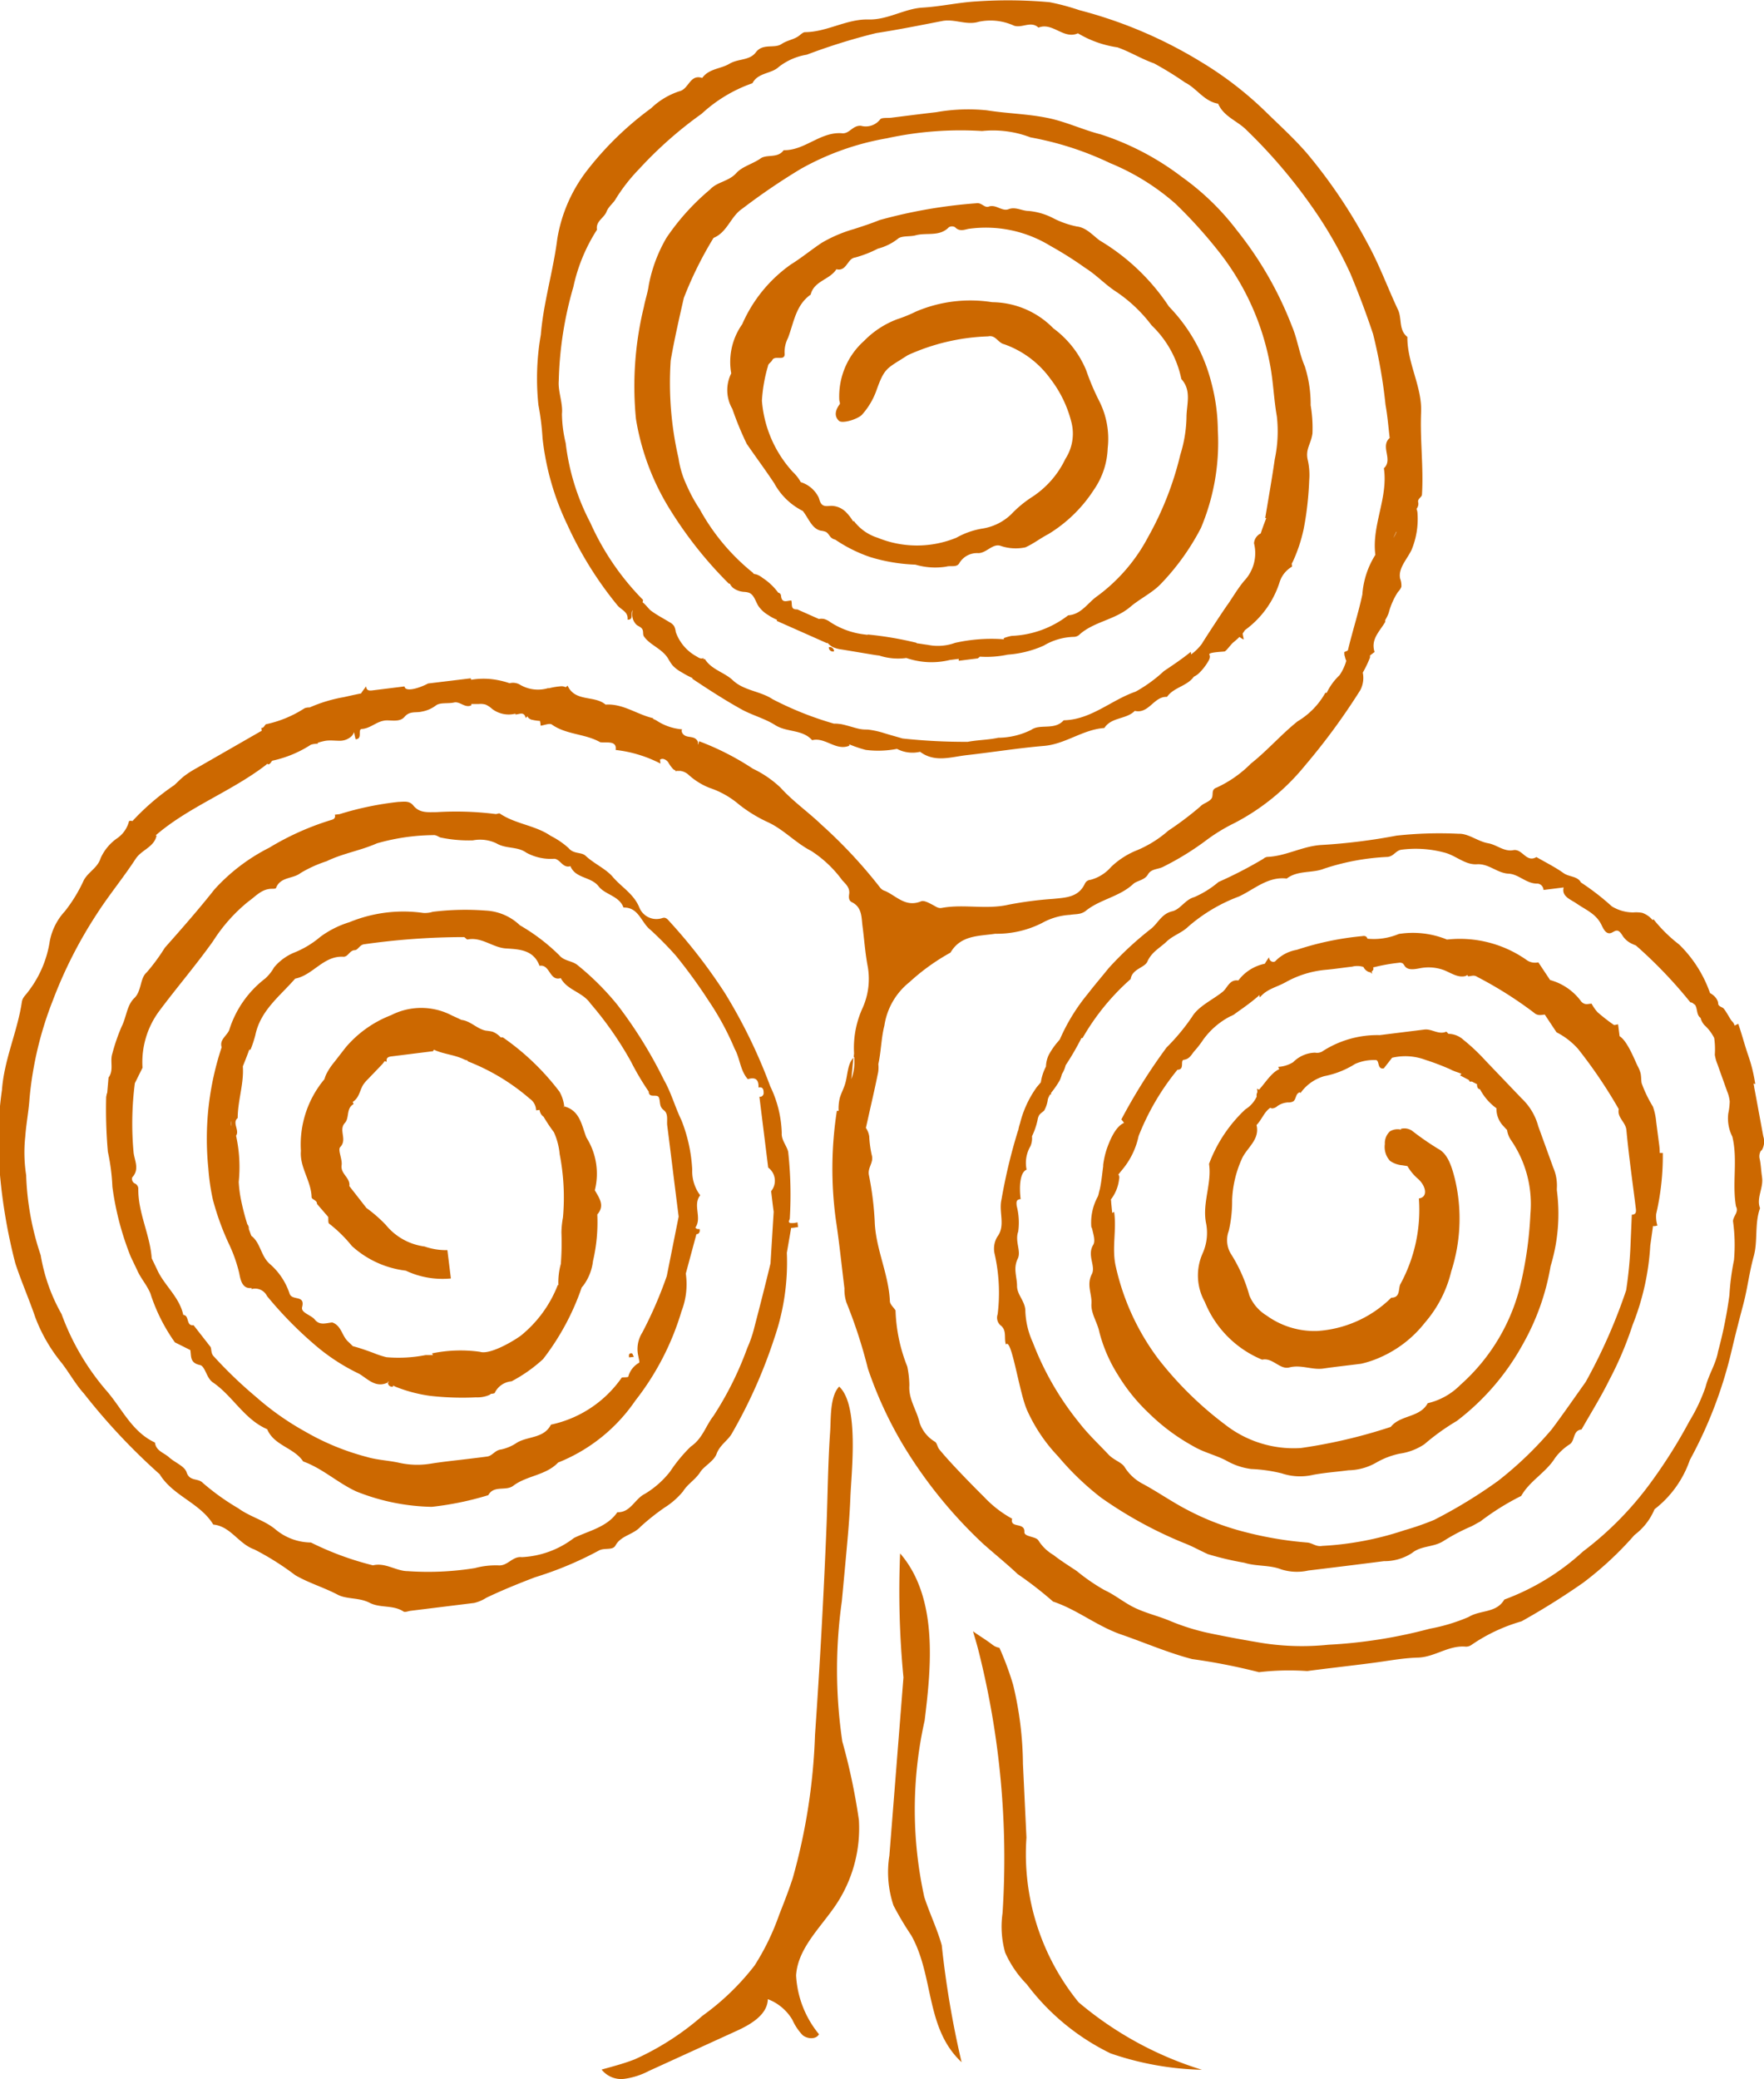 <?xml version="1.0" encoding="UTF-8"?> <svg xmlns="http://www.w3.org/2000/svg" width="34.323" height="40.449" viewBox="0 0 34.323 40.449"><path id="Tracé_772" data-name="Tracé 772" d="M314.724,171.458a7.912,7.912,0,0,1,.006-3.435c.122-1,.277-2.382-.477-3.252a17.489,17.489,0,0,0,.065,2.413q-.137,1.733-.274,3.467a2.042,2.042,0,0,0,.08.969,5.95,5.95,0,0,0,.344.579c.449.795.272,1.81.981,2.47a18.557,18.557,0,0,1-.386-2.276C314.974,172.075,314.826,171.772,314.724,171.458Zm16.3-14.01c-.02-.122-.021-.247-.049-.366a.212.212,0,0,1,.024-.14.131.131,0,0,0,.024-.022.33.33,0,0,0,.025-.264l-.144-.779-.033-.175c0-.024-.009-.047-.013-.07l.034.007a3.134,3.134,0,0,0-.149-.591c-.063-.189-.115-.388-.182-.58-.023.013-.064.027-.069.038a.2.2,0,0,0-.051-.087c-.038-.035-.138-.244-.185-.265-.144-.067-.038-.064-.131-.191a.356.356,0,0,0-.113-.093,2.443,2.443,0,0,0-.6-.944,2.887,2.887,0,0,1-.5-.492l-.016.016-.015-.015a.443.443,0,0,0-.189-.126.665.665,0,0,0-.174-.008.8.8,0,0,1-.418-.119,4.866,4.866,0,0,0-.6-.464c-.068-.126-.231-.106-.335-.18-.167-.119-.353-.211-.531-.314-.2.117-.271-.168-.451-.134s-.321-.107-.493-.136c-.194-.034-.38-.19-.565-.183a7.708,7.708,0,0,0-1.213.036,11.406,11.406,0,0,1-1.466.182c-.366.023-.687.218-1.05.232a.145.145,0,0,0-.076.037,8.148,8.148,0,0,1-.872.451,1.878,1.878,0,0,1-.469.293c-.186.052-.27.239-.432.277-.2.047-.268.216-.4.331a6.551,6.551,0,0,0-.839.778c-.131.164-.269.322-.4.493a3.718,3.718,0,0,0-.547.89l-.037.044a1.429,1.429,0,0,0-.177.255.556.556,0,0,0-.056.229.977.977,0,0,0-.1.307c-.025.031-.052.061-.077.091a2.054,2.054,0,0,0-.328.707.843.843,0,0,0-.032.126l-.01.026a10.668,10.668,0,0,0-.318,1.328c-.059.248.084.509-.082.727a.448.448,0,0,0-.05.342,3.437,3.437,0,0,1,.057,1.165.2.2,0,0,0,.05.211c.138.1.067.255.111.379.108-.154.261.958.416,1.287a3.189,3.189,0,0,0,.6.889,5.44,5.44,0,0,0,.832.8,8.086,8.086,0,0,0,1.611.883c.162.061.314.148.472.219a6.019,6.019,0,0,0,.708.167c.237.074.492.04.718.129a1.015,1.015,0,0,0,.526.022q.735-.088,1.47-.182a.982.982,0,0,0,.549-.159c.174-.144.418-.11.607-.23a3.787,3.787,0,0,1,.528-.28c.069-.03.126-.069.189-.1a4.912,4.912,0,0,1,.8-.5c.166-.295.484-.456.66-.741a1.1,1.1,0,0,1,.29-.268c.1-.075.052-.265.224-.284.181-.32.377-.632.539-.961a6.8,6.8,0,0,0,.454-1.071,4.913,4.913,0,0,0,.344-1.546l.054-.382c.021.011.056,0,.085-.008a.593.593,0,0,1-.024-.225,4.989,4.989,0,0,0,.129-1.187c-.021,0-.04,0-.06,0a1.114,1.114,0,0,0-.012-.17q-.029-.22-.057-.438a1.2,1.2,0,0,0-.064-.295,2.423,2.423,0,0,1-.219-.455c-.011-.064-.006-.131-.021-.194a.634.634,0,0,0-.056-.137c-.058-.116-.2-.491-.352-.582q-.014-.115-.029-.23c-.029,0-.068.021-.086.008a3.584,3.584,0,0,1-.314-.245.856.856,0,0,1-.116-.166c-.067,0-.125.037-.2-.04a1.112,1.112,0,0,0-.607-.42l-.229-.344a.288.288,0,0,1-.213-.035,2.258,2.258,0,0,0-1.564-.408,1.754,1.754,0,0,0-.938-.109,1.252,1.252,0,0,1-.61.092c-.012-.037-.036-.062-.1-.05a5.727,5.727,0,0,0-1.276.267.751.751,0,0,0-.413.217c-.03.035-.121.018-.125-.073a1.23,1.23,0,0,0-.082.126.858.858,0,0,0-.516.326v0c-.176-.026-.21.147-.311.225-.2.158-.469.278-.591.484a4.084,4.084,0,0,1-.495.595,11.078,11.078,0,0,0-.88,1.4.356.356,0,0,1,.052.067c-.175.073-.289.375-.335.507a1.654,1.654,0,0,0-.07.311h0c0,.008,0,.016,0,.025-.02.149-.033.3-.065.446-.008.028-.016.057-.022.086s-.01.037-.016.055a1.053,1.053,0,0,0-.128.588.121.121,0,0,0,.014.033c.027.119.069.247.023.322-.125.206.055.412-.027.569-.108.21.006.387-.007.576s.117.365.153.548a2.914,2.914,0,0,0,.358.83,3.561,3.561,0,0,0,.6.745,3.946,3.946,0,0,0,.878.653c.208.123.458.174.668.294a1.312,1.312,0,0,0,.451.145,2.978,2.978,0,0,1,.595.085,1.125,1.125,0,0,0,.613.028c.227-.042.458-.058.687-.088a1.123,1.123,0,0,0,.55-.156,1.537,1.537,0,0,1,.447-.168,1.156,1.156,0,0,0,.478-.183,4.422,4.422,0,0,1,.631-.453,4.731,4.731,0,0,0,1.281-1.486,4.663,4.663,0,0,0,.544-1.527,3.493,3.493,0,0,0,.122-1.472.45.45,0,0,1,0-.047.887.887,0,0,0-.072-.4l-.29-.8a1.154,1.154,0,0,0-.323-.542l-.391-.409-.313-.327a3.8,3.8,0,0,0-.431-.406.439.439,0,0,0-.29-.115h0l-.04-.043c-.151.068-.283-.059-.429-.04l-.5.062-.183.023-.184.023a1.965,1.965,0,0,0-1.126.322.205.205,0,0,1-.133.019.622.622,0,0,0-.427.186.629.629,0,0,1-.29.091.444.444,0,0,0,.021.044c-.147.062-.272.263-.368.369l-.026.031c-.014-.007-.026-.014-.041-.02a.328.328,0,0,1,.008.069.146.146,0,0,0-.013.036.141.141,0,0,0,0,.05.581.581,0,0,1-.22.247,2.783,2.783,0,0,0-.707,1.061c.056.382-.131.749-.061,1.139a.97.97,0,0,1-.063.6,1.056,1.056,0,0,0,.041.945,2.046,2.046,0,0,0,1.116,1.125c.207-.045.344.2.53.151.231-.059.442.054.664.021.244-.036.489-.061.733-.093a1.962,1.962,0,0,0,.368-.123,2.258,2.258,0,0,0,.872-.676,2.368,2.368,0,0,0,.513-1,3.332,3.332,0,0,0,.071-1.794c-.056-.22-.131-.486-.321-.585a5.379,5.379,0,0,1-.516-.357.271.271,0,0,0-.213-.035l0,.016a.29.29,0,0,0-.213.032.311.311,0,0,0-.1.248.4.4,0,0,0,.1.327.48.48,0,0,0,.239.086l.1.016a.961.961,0,0,0,.207.249c.161.145.194.358.016.38a3.019,3.019,0,0,1-.36,1.667c-.044.085.005.265-.177.264a2.249,2.249,0,0,1-1.447.648,1.591,1.591,0,0,1-.978-.3.83.83,0,0,1-.336-.39,3.012,3.012,0,0,0-.368-.824.515.515,0,0,1-.034-.431,2.538,2.538,0,0,0,.066-.6,2.131,2.131,0,0,1,.184-.792c.093-.225.361-.377.291-.67.1-.1.149-.256.268-.335a.094.094,0,0,0,.037.012.167.167,0,0,0,.1-.045.4.4,0,0,1,.209-.072.192.192,0,0,0,.1-.02c.051-.035.046-.118.093-.158a.172.172,0,0,1,.03-.019l.019.014a.858.858,0,0,1,.463-.328,1.739,1.739,0,0,0,.6-.238.9.9,0,0,1,.393-.075c.091-.009.025.19.165.161l.161-.206a1.126,1.126,0,0,1,.654.043,4.752,4.752,0,0,1,.482.184c.066.037.143.055.212.085a.046.046,0,0,1-.03.029l.174.091a.343.343,0,0,1,.018.031c0,.006.02,0,.042,0l.1.052c0,.046.007.089.059.1a1.075,1.075,0,0,0,.319.368.484.484,0,0,0,.138.349c.022.025.045.05.069.073a.449.449,0,0,0,.074.194,2.193,2.193,0,0,1,.38,1.439,7.43,7.43,0,0,1-.179,1.318,3.785,3.785,0,0,1-1.185,2.01,1.312,1.312,0,0,1-.634.355c-.155.286-.533.224-.719.461a10.124,10.124,0,0,1-1.75.411,2.165,2.165,0,0,1-1.472-.455,6.88,6.88,0,0,1-1.3-1.277,4.685,4.685,0,0,1-.826-1.788c-.087-.36.018-.718-.035-1.074l-.037.02-.02-.2q0-.031-.006-.061a.788.788,0,0,0,.16-.4.1.1,0,0,0-.014-.086c.043-.056.09-.109.132-.166a1.5,1.5,0,0,0,.261-.581,4.808,4.808,0,0,1,.757-1.292c.148,0,.045-.182.124-.193.113-.016.147-.1.2-.164a1.847,1.847,0,0,0,.17-.218,1.5,1.5,0,0,1,.536-.465.173.173,0,0,0,.051-.025l.006,0v0l.025-.018c.075-.058.295-.2.484-.37,0,.015,0,.03.008.046.132-.166.336-.2.509-.3a1.963,1.963,0,0,1,.785-.238c.166-.015.331-.041.5-.06a.393.393,0,0,1,.22.006l0,0a.194.194,0,0,0,.111.1h.02l.037.033-.006-.046c.027-.018.043-.051.024-.077a3.558,3.558,0,0,1,.5-.091.117.117,0,0,1,.072.008c.024.014.035.041.052.063.063.078.185.054.284.036a.865.865,0,0,1,.471.035c.131.051.26.145.4.12a.11.11,0,0,0,.053-.023l0-.006c.006.01.013.02.018.03.057,0,.111-.033.173.008a7.69,7.69,0,0,1,1.11.7c.068.063.136.045.209.036l.229.345a1.43,1.43,0,0,1,.418.322,9.388,9.388,0,0,1,.793,1.173c-.034.166.135.251.149.409.047.506.12,1.01.182,1.515.008.062.015.126-.077.13l-.024.562a7.949,7.949,0,0,1-.086.908,10.654,10.654,0,0,1-.788,1.784c-.218.306-.433.618-.659.92a7.055,7.055,0,0,1-1.048,1.006,9.553,9.553,0,0,1-1.243.758,5.313,5.313,0,0,1-.575.2,6.038,6.038,0,0,1-1.6.305c-.122.023-.192-.06-.3-.066a7.045,7.045,0,0,1-1.227-.21,5.056,5.056,0,0,1-1.08-.415c-.3-.153-.579-.35-.879-.513a.913.913,0,0,1-.36-.33c-.056-.093-.215-.135-.319-.249-.188-.2-.391-.389-.566-.615a5.713,5.713,0,0,1-.9-1.559,1.607,1.607,0,0,1-.146-.6c.005-.2-.162-.321-.162-.5s-.08-.338.014-.531c.071-.145-.06-.335.009-.528a1.293,1.293,0,0,0-.03-.5c-.006-.063-.015-.126.077-.13-.029-.235-.017-.519.116-.574a.641.641,0,0,1,.075-.456.4.4,0,0,0,.03-.194,1.4,1.4,0,0,0,.109-.318.263.263,0,0,1,.029-.089c.024-.038.067-.06.1-.094a.589.589,0,0,0,.07-.216.407.407,0,0,1,.044-.095l.02,0a.077.077,0,0,1,0-.032,1.824,1.824,0,0,0,.17-.247.779.779,0,0,0,.04-.118.586.586,0,0,0,.073-.172,5.212,5.212,0,0,0,.307-.529l.022,0a4.544,4.544,0,0,1,.936-1.148c.03-.2.272-.219.325-.339.084-.19.246-.267.373-.389s.3-.171.42-.29a3.223,3.223,0,0,1,.989-.588c.293-.135.563-.394.93-.349.216-.166.5-.1.725-.192a4.581,4.581,0,0,1,1.236-.229c.123-.012.157-.122.269-.14a2.155,2.155,0,0,1,.828.053c.227.053.408.245.642.23s.392.172.616.183c.2.009.347.2.566.193a.13.13,0,0,1,.114.124l.392-.049c-.045.176.135.232.25.312.184.127.382.2.487.419.035.073.081.169.162.16.051-.006.091-.054.141-.051s.087.069.119.118a.442.442,0,0,0,.183.144c.021.01.042.019.064.027a8.929,8.929,0,0,1,1.059,1.106.168.168,0,0,1,.036.008h0l.056.042c.049.073.026.2.106.251a.364.364,0,0,0,.073.14.858.858,0,0,1,.193.253,1.524,1.524,0,0,1,.012.325.788.788,0,0,0,.049.179l.192.537a.693.693,0,0,1,.049.193,1.259,1.259,0,0,1-.028.233.786.786,0,0,0,.079.452c.109.448-.008.908.071,1.358.06.111-.056.188-.058.287a3.34,3.34,0,0,1,.019.757,4.788,4.788,0,0,0-.089.682,8.539,8.539,0,0,1-.222,1.1c-.038.229-.183.448-.242.685a3.35,3.35,0,0,1-.313.664,9.924,9.924,0,0,1-.735,1.172,6.41,6.41,0,0,1-1.336,1.365,4.631,4.631,0,0,1-1.532.936c-.153.266-.47.2-.692.338a3.519,3.519,0,0,1-.757.229,9.539,9.539,0,0,1-1.975.312,4.965,4.965,0,0,1-1.4-.053c-.326-.055-.647-.115-.97-.184a4.328,4.328,0,0,1-.735-.237c-.223-.091-.461-.145-.682-.255-.2-.1-.366-.241-.57-.335a3.785,3.785,0,0,1-.539-.371c-.15-.1-.31-.2-.453-.312a.859.859,0,0,1-.289-.277c-.043-.087-.282-.071-.276-.169.012-.2-.287-.064-.238-.259a2.171,2.171,0,0,1-.542-.419s-.608-.6-.875-.929c-.039-.049-.044-.12-.083-.148a.683.683,0,0,1-.3-.369c-.056-.246-.219-.46-.2-.729a1.867,1.867,0,0,0-.041-.367,3.206,3.206,0,0,1-.228-1.091c-.038-.06-.108-.118-.11-.179-.023-.53-.276-1.015-.295-1.547a6.108,6.108,0,0,0-.114-.911c-.027-.144.1-.244.056-.386a2.129,2.129,0,0,1-.049-.364.4.4,0,0,0-.065-.164l.028-.124.064-.286c.047-.207.094-.414.136-.623a.58.58,0,0,0,.014-.207c.055-.248.055-.505.118-.751a1.331,1.331,0,0,1,.486-.843,4.119,4.119,0,0,1,.8-.576c.2-.342.548-.319.871-.367a1.947,1.947,0,0,0,.91-.209,1.263,1.263,0,0,1,.548-.159c.1-.019.2,0,.3-.075.277-.227.657-.273.93-.528.068-.063.219-.069.284-.184s.206-.095.306-.153a5.446,5.446,0,0,0,.8-.49,3.466,3.466,0,0,1,.579-.357,4.356,4.356,0,0,0,1.368-1.115,12.71,12.71,0,0,0,1.077-1.468.509.509,0,0,0,.049-.342,2.175,2.175,0,0,0,.14-.292.152.152,0,0,0,0-.041l.09-.069c-.08-.248.1-.4.207-.585a.167.167,0,0,0,0-.035.805.805,0,0,0,.068-.141,1.39,1.39,0,0,1,.179-.406.287.287,0,0,0,.067-.1.365.365,0,0,0-.024-.16c-.042-.2.133-.373.222-.558a1.572,1.572,0,0,0,.117-.7.293.293,0,0,0-.02-.1.151.151,0,0,0,.034-.121c-.023-.075.069-.1.072-.157.033-.533-.04-1.065-.017-1.6.021-.5-.273-.959-.267-1.466-.176-.138-.1-.362-.185-.534-.2-.426-.36-.87-.59-1.287a10.114,10.114,0,0,0-1.172-1.743c-.242-.281-.516-.531-.781-.789a6.906,6.906,0,0,0-1.274-.99,8.744,8.744,0,0,0-2.383-1.015,4.38,4.38,0,0,0-.576-.154,8.979,8.979,0,0,0-1.415-.016c-.353.019-.7.1-1.056.121s-.681.241-1.052.231c-.428-.011-.807.244-1.236.247-.037,0-.076.038-.109.064-.1.08-.236.091-.349.167-.14.094-.362-.022-.5.162-.121.162-.345.12-.512.221s-.4.093-.531.277c-.241-.081-.258.218-.446.259a1.435,1.435,0,0,0-.548.33,6.225,6.225,0,0,0-1.266,1.236,2.956,2.956,0,0,0-.56,1.308c-.08.628-.269,1.236-.32,1.863a4.929,4.929,0,0,0-.047,1.365,5.018,5.018,0,0,1,.08.642,5.18,5.18,0,0,0,.484,1.691,7.111,7.111,0,0,0,.971,1.562c.071.091.218.127.2.282.127.007.052-.126.1-.184a.381.381,0,0,0-.009.076.275.275,0,0,0,.068.192c.033.041.1.054.127.1s.006.1.031.14c.116.172.353.237.473.435a1.041,1.041,0,0,0,.081.126.666.666,0,0,0,.176.136,1.809,1.809,0,0,0,.215.115l0,.015c.31.207.627.412.949.591.2.113.46.181.659.308.229.147.531.08.721.295.256-.064.461.215.723.108,0-.009,0-.018,0-.027a2.41,2.41,0,0,0,.319.108,1.917,1.917,0,0,0,.609-.02.65.65,0,0,0,.45.057c.288.215.6.1.907.065.5-.056,1-.137,1.506-.18.418-.036.756-.32,1.172-.348.138-.215.427-.165.592-.333.276.064.372-.287.627-.272.129-.187.391-.208.522-.393a.422.422,0,0,0,.087-.056,1.05,1.05,0,0,0,.178-.218c.031-.047.064-.107.037-.156s.293-.056.3-.062c.043-.024.117-.135.167-.176s.08-.067.119-.106a.416.416,0,0,0,.081.05c0-.038-.02-.082-.017-.121a.449.449,0,0,0,.041-.06,1.842,1.842,0,0,0,.677-.937.533.533,0,0,1,.242-.3l-.007-.057a.632.632,0,0,0,.03-.059,2.987,2.987,0,0,0,.2-.606c.02-.1.036-.193.05-.29q.047-.332.06-.667a1.313,1.313,0,0,0-.025-.38c-.058-.226.06-.32.088-.532a2.645,2.645,0,0,0-.035-.548,2.42,2.42,0,0,0-.113-.755c-.111-.257-.143-.529-.252-.786a7.011,7.011,0,0,0-1.065-1.856,4.966,4.966,0,0,0-1.071-1.041,5.285,5.285,0,0,0-1.581-.831c-.343-.087-.668-.243-1.02-.317-.4-.084-.8-.088-1.2-.152a3.54,3.54,0,0,0-.984.037c-.291.033-.581.071-.872.107-.076.009-.193-.007-.22.035a.354.354,0,0,1-.372.122c-.16-.012-.224.158-.364.146-.423-.037-.726.338-1.14.329-.115.163-.327.074-.448.16-.155.109-.358.156-.473.285-.149.165-.375.17-.51.319a4.524,4.524,0,0,0-.849.94,2.876,2.876,0,0,0-.346.929c-.019.141-.068.277-.094.417a6.52,6.52,0,0,0-.154,2.178,4.793,4.793,0,0,0,.675,1.783,7.857,7.857,0,0,0,1.132,1.421h.019a.245.245,0,0,0,.068.086.4.4,0,0,0,.211.075.375.375,0,0,1,.093.016c.1.038.127.166.184.258a.6.6,0,0,0,.19.176.941.941,0,0,0,.175.094c0,.006-.006.013-.01.019l.987.438,0-.015a.336.336,0,0,0,.112.09.613.613,0,0,0,.172.045l.6.1c.042.007.084.013.127.018a1.18,1.18,0,0,0,.526.047,1.506,1.506,0,0,0,.846.039l.174-.022,0,.037.367-.046a.172.172,0,0,0,.043-.034,1.981,1.981,0,0,0,.542-.039,2.09,2.09,0,0,0,.7-.175,1.2,1.2,0,0,1,.591-.171.165.165,0,0,0,.117-.055c.286-.246.682-.276.98-.53.176-.151.418-.268.58-.433a4.643,4.643,0,0,0,.792-1.1,4.282,4.282,0,0,0,.329-1.9,3.723,3.723,0,0,0-.134-.958,3.263,3.263,0,0,0-.817-1.45,4.175,4.175,0,0,0-1.348-1.286c-.135-.1-.261-.252-.445-.272a1.767,1.767,0,0,1-.447-.155,1.288,1.288,0,0,0-.493-.147c-.124,0-.253-.086-.385-.035s-.247-.1-.388-.05c-.086.031-.14-.086-.248-.064a9.706,9.706,0,0,0-1.879.327c-.16.066-.33.12-.495.174a2.691,2.691,0,0,0-.63.269c-.2.133-.392.292-.6.421a2.781,2.781,0,0,0-.945,1.161,1.271,1.271,0,0,0-.214.957.727.727,0,0,0,.022.692,6.153,6.153,0,0,0,.279.678c.176.257.366.511.538.772a1.286,1.286,0,0,0,.553.534c.113.141.176.346.35.384a.392.392,0,0,1,.1.024c.044.024.066.075.1.109a.185.185,0,0,0,.083.042,2.807,2.807,0,0,0,.687.341,3.416,3.416,0,0,0,.872.145,1.357,1.357,0,0,0,.6.039c.084-.026.2.02.251-.063a.4.4,0,0,1,.371-.2c.164,0,.285-.2.443-.139a.907.907,0,0,0,.473.027c.157-.069.292-.177.445-.256a2.758,2.758,0,0,0,.888-.863,1.513,1.513,0,0,0,.27-.809,1.623,1.623,0,0,0-.167-.923,4.662,4.662,0,0,1-.251-.593,1.927,1.927,0,0,0-.64-.818,1.683,1.683,0,0,0-1.189-.508,2.7,2.7,0,0,0-1.485.183,2.763,2.763,0,0,1-.362.148,1.76,1.76,0,0,0-.644.42,1.449,1.449,0,0,0-.485,1.145c0,.03.022.072.008.09-.079.106-.116.225-.015.321.067.064.377-.035.451-.12a1.418,1.418,0,0,0,.274-.456c.166-.468.2-.431.615-.7a4.085,4.085,0,0,1,1.563-.366c.147-.033.191.126.313.153a1.882,1.882,0,0,1,.9.674,2.292,2.292,0,0,1,.408.843.9.9,0,0,1-.117.713,1.811,1.811,0,0,1-.65.743,2.194,2.194,0,0,0-.4.331,1.039,1.039,0,0,1-.577.284,1.551,1.551,0,0,0-.494.176,2.018,2.018,0,0,1-1.534,0,.923.923,0,0,1-.461-.326l-.013.011a.925.925,0,0,0-.132-.174.415.415,0,0,0-.288-.131c-.059,0-.124.017-.173-.015s-.059-.093-.078-.146a.579.579,0,0,0-.349-.3.809.809,0,0,0-.156-.2,2.317,2.317,0,0,1-.6-1.384,2.964,2.964,0,0,1,.119-.678c0-.039.061-.07.081-.11.051-.108.258.034.241-.137a.6.6,0,0,1,.066-.295c.115-.3.15-.639.442-.845.064-.267.372-.288.5-.493.2.05.213-.208.361-.227a2.234,2.234,0,0,0,.447-.174,1.051,1.051,0,0,0,.384-.188c.075-.069.234-.039.35-.071.214-.059.464.033.648-.158a.121.121,0,0,1,.119,0c.081.087.174.052.258.033a2.4,2.4,0,0,1,1.594.329,7.2,7.2,0,0,1,.682.431c.21.132.376.311.572.443a2.853,2.853,0,0,1,.718.673,2.006,2.006,0,0,1,.579,1.045c.206.228.1.492.1.749a2.588,2.588,0,0,1-.12.723,6.189,6.189,0,0,1-.626,1.6,3.388,3.388,0,0,1-.985,1.148c-.187.127-.311.36-.571.377a1.921,1.921,0,0,1-1.1.4.956.956,0,0,0-.152.043.2.2,0,0,1,0,.023,3.229,3.229,0,0,0-.95.07.977.977,0,0,1-.532.038c-.06-.007-.136-.021-.215-.031a.034.034,0,0,1,0-.008,6.7,6.7,0,0,0-.953-.162v.007l-.1-.013a1.544,1.544,0,0,1-.627-.235.356.356,0,0,0-.122-.061.268.268,0,0,0-.1,0l-.421-.187c-.138.009-.092-.1-.115-.172-.081,0-.185.064-.2-.091a.066.066,0,0,0-.055-.062,1.181,1.181,0,0,0-.305-.288.424.424,0,0,0-.105-.062.357.357,0,0,0-.068-.016.066.066,0,0,0-.021-.027,4.13,4.13,0,0,1-1.031-1.235,2.894,2.894,0,0,1-.245-.448,1.863,1.863,0,0,1-.165-.541,6.525,6.525,0,0,1-.152-1.9c.071-.407.163-.811.255-1.215a7.271,7.271,0,0,1,.579-1.17c.269-.109.333-.42.562-.57a12.372,12.372,0,0,1,1.135-.772,5.222,5.222,0,0,1,1.673-.595,6.729,6.729,0,0,1,1.855-.142,2.04,2.04,0,0,1,.943.124,6.1,6.1,0,0,1,1.547.5,4.518,4.518,0,0,1,1.273.79,9.207,9.207,0,0,1,.873.971,5.011,5.011,0,0,1,.966,2.156c.064.332.074.675.133,1.009a2.6,2.6,0,0,1-.04.833c-.055.383-.123.764-.186,1.146l.021,0c-.038.1-.077.2-.108.3a.228.228,0,0,0-.131.192.784.784,0,0,1-.192.731c-.117.14-.211.3-.314.451-.065.085-.455.681-.508.772a.951.951,0,0,1-.21.207l-.006-.05c-.166.136-.349.258-.523.375a2.805,2.805,0,0,1-.551.4c-.476.163-.864.546-1.4.557-.174.2-.459.064-.627.184a1.464,1.464,0,0,1-.646.156c-.194.042-.4.042-.593.079a11.4,11.4,0,0,1-1.268-.065l-.255-.073-.1-.03a1.709,1.709,0,0,0-.326-.071c-.043,0-.087,0-.13-.008-.078-.008-.249-.071-.4-.1,0,0,0,0,0,0l-.012,0a.618.618,0,0,0-.114-.007,6.454,6.454,0,0,1-1.192-.475c-.236-.158-.558-.165-.772-.367-.167-.158-.412-.205-.543-.41,0-.006-.016-.007-.032,0l0-.026c-.037.027-.088,0-.126-.026a.868.868,0,0,1-.411-.478.342.342,0,0,0-.033-.116.245.245,0,0,0-.086-.074c-.121-.075-.254-.142-.367-.228-.041-.031-.105-.123-.16-.16a.447.447,0,0,0,.009-.047,5.077,5.077,0,0,1-1.025-1.5,4.445,4.445,0,0,1-.48-1.55,2.547,2.547,0,0,1-.073-.569c.022-.209-.078-.43-.062-.641a7.118,7.118,0,0,1,.284-1.828,3.356,3.356,0,0,1,.46-1.114c-.029-.165.137-.227.184-.348.042-.107.144-.177.183-.255a3.427,3.427,0,0,1,.454-.579,7.786,7.786,0,0,1,1.216-1.074,2.824,2.824,0,0,1,.988-.594c.108-.209.366-.181.508-.314a1.2,1.2,0,0,1,.549-.241,11.778,11.778,0,0,1,1.349-.42c.426-.065.857-.152,1.285-.235.244-.047.47.088.71.015a1.1,1.1,0,0,1,.687.075c.158.055.329-.1.477.038.277-.111.488.236.768.111a2.078,2.078,0,0,0,.768.273c.245.086.464.224.711.311a6.429,6.429,0,0,1,.607.374c.227.113.368.366.642.411.109.256.382.336.558.519a10.208,10.208,0,0,1,1.414,1.7,8.2,8.2,0,0,1,.6,1.083c.162.388.309.778.442,1.178a9.8,9.8,0,0,1,.243,1.381c.039.212.055.428.081.642-.19.167.072.421-.113.59.086.575-.241,1.11-.166,1.684a1.666,1.666,0,0,0-.253.772c-.078.364-.193.716-.279,1.077,0,.019-.047.029-.072.043,0,.029,0,.059.011.087a.37.37,0,0,0,.027.083.958.958,0,0,1-.131.28,1.159,1.159,0,0,0-.249.342h-.027a1.492,1.492,0,0,1-.538.554c-.318.253-.588.568-.91.823a2.29,2.29,0,0,1-.666.467c-.125.041-.048.153-.108.222s-.153.082-.214.149a6.353,6.353,0,0,1-.619.467,2.227,2.227,0,0,1-.655.4,1.579,1.579,0,0,0-.46.307.8.8,0,0,1-.4.25.13.13,0,0,0-.107.07c-.123.271-.372.275-.615.3a7.178,7.178,0,0,0-.87.113c-.434.1-.873-.016-1.3.063-.069.013-.11-.023-.164-.051-.075-.04-.179-.1-.238-.078-.3.125-.478-.1-.7-.2a.187.187,0,0,1-.1-.067,9.432,9.432,0,0,0-1.142-1.224c-.256-.246-.55-.45-.792-.717a2.073,2.073,0,0,0-.542-.372,5.233,5.233,0,0,0-1.047-.534c0,.021-.01.039-.015.059h-.01c.022-.05-.025-.106-.077-.125s-.109-.016-.159-.037-.094-.081-.068-.128a1.054,1.054,0,0,1-.482-.161.342.342,0,0,0-.082-.041l0-.015c-.313-.071-.585-.287-.925-.264-.215-.186-.593-.046-.739-.369l-.035.031a.193.193,0,0,0-.112-.017,1.341,1.341,0,0,0-.224.039l0-.007a.688.688,0,0,1-.548-.06.269.269,0,0,0-.21-.033v0a1.644,1.644,0,0,0-.366-.081,1.44,1.44,0,0,0-.383.014c0-.009,0-.019-.009-.028l-.827.1c-.174.092-.445.174-.459.057l-.622.077c-.062.008-.12.007-.124-.078a1.441,1.441,0,0,0-.1.138c-.064.012-.129.026-.193.04l-.144.032a2.873,2.873,0,0,0-.662.2.258.258,0,0,0-.1.016,2.235,2.235,0,0,1-.741.309c-.033,0-.043.08-.1.073l.007.057-.031.016-1.235.709a1.875,1.875,0,0,0-.252.163c-.064.052-.121.112-.182.168a4.7,4.7,0,0,0-.815.7.1.1,0,0,0-.066,0,.571.571,0,0,1-.227.331.939.939,0,0,0-.325.388c-.06.192-.236.266-.327.428a2.929,2.929,0,0,1-.371.609,1.174,1.174,0,0,0-.3.626,2.133,2.133,0,0,1-.423.949c-.042.059-.1.1-.113.19-.087.579-.344,1.115-.387,1.711a6.84,6.84,0,0,0-.061,1.351,10.64,10.64,0,0,0,.321,2.02c.118.359.269.7.391,1.058a3.156,3.156,0,0,0,.515.886c.148.193.267.411.429.59a12.119,12.119,0,0,0,1.474,1.57c.257.423.786.556,1.043.979.339.033.487.373.8.484a5.384,5.384,0,0,1,.794.5c.262.153.557.238.828.381.176.092.413.05.62.157s.456.036.66.17c.029.019.09-.008.135-.014l1.238-.153a.754.754,0,0,0,.236-.1c.309-.148.633-.279.95-.4a6.836,6.836,0,0,0,1.233-.515c.111-.068.271,0,.33-.1.108-.2.344-.208.49-.369a4.369,4.369,0,0,1,.468-.372,1.5,1.5,0,0,0,.357-.313c.091-.147.241-.228.336-.377.075-.118.266-.211.318-.355.064-.175.225-.262.3-.4a9.791,9.791,0,0,0,.824-1.852,4.512,4.512,0,0,0,.243-1.66l.084-.484c.045,0,.089-.011.134-.016l-.011-.092a.392.392,0,0,1-.137.014c-.06-.016-.011-.061-.012-.095a7.686,7.686,0,0,0-.032-1.29c-.026-.118-.135-.229-.125-.366a2.221,2.221,0,0,0-.224-.909,10.222,10.222,0,0,0-.878-1.807,10.49,10.49,0,0,0-1.082-1.4c-.048-.056-.079-.085-.138-.067a.358.358,0,0,1-.451-.209c-.108-.262-.347-.393-.514-.59-.136-.16-.362-.255-.529-.411-.082-.078-.234-.03-.331-.15a1.565,1.565,0,0,0-.348-.238c-.3-.207-.686-.229-.989-.434-.019-.013-.061.014-.09.008a6.174,6.174,0,0,0-1.14-.036c-.174,0-.332.022-.454-.128-.08-.1-.183-.073-.292-.071a6.076,6.076,0,0,0-1.144.238l-.092.011c.018.057-.015.087-.062.1a5.3,5.3,0,0,0-1.214.542,3.667,3.667,0,0,0-1.065.81c-.308.39-.637.764-.967,1.136a3.779,3.779,0,0,1-.353.48c-.133.113-.095.36-.241.5s-.153.372-.246.553a3.73,3.73,0,0,0-.181.525c-.051.152.034.324-.074.467l-.026.3c-.007,0-.013.049-.02.075a9.416,9.416,0,0,0,.033,1.069,4.009,4.009,0,0,1,.088.682,5.625,5.625,0,0,0,.357,1.36l.126.264c.069.157.185.282.255.447a3.466,3.466,0,0,0,.478.955l.3.15c.022.121-.013.249.189.292.1.021.125.252.247.335.389.264.612.72,1.06.913.133.32.521.357.7.627.376.135.667.414,1.032.583a4.142,4.142,0,0,0,1.47.3,5.944,5.944,0,0,0,1.1-.227c.11-.2.342-.073.486-.183.264-.2.634-.2.873-.452A3.3,3.3,0,0,0,309.1,161.8a5.236,5.236,0,0,0,.9-1.742,1.449,1.449,0,0,0,.083-.731l.207-.768c.041.006.077-.041.06-.1a.131.131,0,0,1-.046,0,.108.108,0,0,1-.035-.026c.135-.194-.057-.437.094-.629a.778.778,0,0,1-.155-.5,3.039,3.039,0,0,0-.21-.961c-.125-.257-.2-.54-.343-.788a8.7,8.7,0,0,0-.9-1.452,5.209,5.209,0,0,0-.786-.783c-.106-.081-.256-.073-.348-.186a3.8,3.8,0,0,0-.766-.583,1.035,1.035,0,0,0-.666-.286,5.192,5.192,0,0,0-1.03.024.511.511,0,0,1-.183.022,2.759,2.759,0,0,0-1.438.18,1.872,1.872,0,0,0-.569.287,1.841,1.841,0,0,1-.517.309,1.015,1.015,0,0,0-.38.283.858.858,0,0,1-.172.216,2.019,2.019,0,0,0-.7,1c-.044.115-.195.188-.148.338a5.635,5.635,0,0,0-.259,2.357,4.093,4.093,0,0,0,.088.607,5.146,5.146,0,0,0,.312.862,2.815,2.815,0,0,1,.2.567c.022.112.048.251.158.285a.224.224,0,0,0,.083.006l0,.021a.256.256,0,0,1,.3.135,7.556,7.556,0,0,0,.923.943,3.878,3.878,0,0,0,.863.566c.158.087.327.294.566.172,0-.007,0-.015,0-.022l.022.022a.114.114,0,0,0-.02,0,.078.078,0,0,0,.1.08.112.112,0,0,0-.005-.022.7.7,0,0,0,.079.036,2.869,2.869,0,0,0,.646.167,5.623,5.623,0,0,0,.894.029.589.589,0,0,0,.251-.043.223.223,0,0,0,.042-.027.164.164,0,0,0,.068-.012.4.4,0,0,1,.33-.23,2.909,2.909,0,0,0,.613-.432,4.842,4.842,0,0,0,.752-1.395c.012-.013.024-.026.034-.04a.988.988,0,0,0,.185-.472h0a3.327,3.327,0,0,0,.084-.907c.153-.174.036-.321-.048-.471a1.319,1.319,0,0,0-.163-1.024c-.089-.218-.12-.528-.432-.607,0,0,0,.007,0,.011l-.026-.008.026,0a.738.738,0,0,0-.093-.29,4.839,4.839,0,0,0-1.1-1.055.267.267,0,0,0-.042,0l-.012-.012a.416.416,0,0,0-.15-.1,1.019,1.019,0,0,0-.127-.02c-.145-.026-.256-.143-.4-.192a.38.38,0,0,0-.077-.017c-.081-.039-.148-.07-.181-.084h0a1.286,1.286,0,0,0-1.187-.008,2.19,2.19,0,0,0-.883.626l0,0-.223.287a1.266,1.266,0,0,0-.154.232.669.669,0,0,0-.037.1,1.978,1.978,0,0,0-.458,1.395c-.027.32.2.584.208.9,0,.048.108.055.105.132l.218.253c.006.045-.006.115.02.132a2.637,2.637,0,0,1,.44.433,1.891,1.891,0,0,0,1.049.48,1.677,1.677,0,0,0,.878.152l-.068-.551A1.264,1.264,0,0,1,305,158.8a1.166,1.166,0,0,1-.753-.419,2.749,2.749,0,0,0-.379-.331l-.332-.425c.025-.161-.175-.235-.15-.407.017-.117-.08-.3-.026-.353.143-.15-.041-.328.091-.47.09-.1.02-.284.168-.365l-.016-.043a.3.3,0,0,0,.079-.075c.057-.079.074-.181.127-.263a.678.678,0,0,1,.085-.1l.262-.273a.485.485,0,0,0,.066-.082l.042.013c-.017-.085.04-.1.1-.106l.8-.1.018-.03.041.019c.182.072.362.083.544.169a.331.331,0,0,0,.072.023v.015a4.114,4.114,0,0,1,1.209.729.28.28,0,0,1,.122.225l.068-.008a.2.2,0,0,0,.028.081.193.193,0,0,0,.05.052,3.189,3.189,0,0,0,.2.3,1.314,1.314,0,0,1,.113.429,4.394,4.394,0,0,1,.064,1.229,1.8,1.8,0,0,0-.03.291,5.258,5.258,0,0,1-.012.615,1.356,1.356,0,0,0-.047.412h-.013a2.368,2.368,0,0,1-.721.985c-.192.137-.611.37-.792.312a2.717,2.717,0,0,0-.934.031c.007.012.015.023.022.033-.049,0-.1,0-.148,0a2.725,2.725,0,0,1-.759.041,1.686,1.686,0,0,1-.241-.078c-.136-.051-.274-.1-.414-.137q-.045-.045-.091-.088c-.123-.113-.131-.313-.309-.373-.118.01-.241.066-.34-.056-.075-.093-.275-.13-.246-.244.063-.242-.195-.117-.244-.259a1.3,1.3,0,0,0-.371-.567c-.192-.156-.188-.419-.374-.56-.017-.044-.033-.089-.049-.134a.116.116,0,0,0-.028-.089,4.433,4.433,0,0,1-.118-.451,2.384,2.384,0,0,1-.05-.374,2.842,2.842,0,0,0-.052-.9c.074-.1-.082-.254.032-.343,0-.338.123-.665.1-1.006.043-.108.087-.215.124-.323l.025,0a2.22,2.22,0,0,0,.094-.283c.1-.483.479-.759.775-1.1.346-.066.55-.447.934-.426.1.006.121-.123.225-.128.063,0,.092-.1.179-.114a13.874,13.874,0,0,1,1.943-.14c.026,0,.053.05.074.046.277-.054.488.159.75.175s.536.029.65.338c.206-.038.19.306.413.239.127.238.421.267.579.495a6.781,6.781,0,0,1,.785,1.125,5.213,5.213,0,0,0,.347.587c.006.143.168.031.2.12s0,.17.094.242.054.2.067.3c.076.59.146,1.18.222,1.77l-.231,1.157a8.021,8.021,0,0,1-.477,1.1.6.6,0,0,0-.076.461c.006.044.029.117.014.126a.44.44,0,0,0-.21.269c0,.017-.082.012-.126.018a2.248,2.248,0,0,1-1.379.917c-.135.268-.442.223-.657.348a.884.884,0,0,1-.311.135c-.121.012-.168.122-.271.137-.122.017-.244.031-.366.046-.245.03-.49.054-.733.093a1.615,1.615,0,0,1-.616-.017c-.209-.047-.429-.053-.633-.115a4.814,4.814,0,0,1-1.193-.491,5.388,5.388,0,0,1-.96-.677,8.453,8.453,0,0,1-.832-.8c-.044-.058-.03-.114-.05-.169l-.332-.425c-.153.021-.074-.191-.2-.2-.071-.332-.34-.549-.488-.837l-.126-.264c-.033-.463-.269-.888-.261-1.359a.115.115,0,0,0-.074-.1.1.1,0,0,1-.044-.116c.144-.153.048-.322.027-.476a6.118,6.118,0,0,1,.024-1.356l.149-.3a1.671,1.671,0,0,1,.327-1.106c.341-.457.714-.891,1.045-1.356a3.193,3.193,0,0,1,.687-.772c.142-.1.256-.243.45-.248.031,0,.083,0,.088-.014.085-.223.331-.176.476-.291a2.455,2.455,0,0,1,.509-.231c.313-.153.659-.206.979-.348a4.115,4.115,0,0,1,1.092-.16c.069-.009.116.047.163.05a2.672,2.672,0,0,0,.612.052.738.738,0,0,1,.464.061c.184.108.4.052.577.179a.992.992,0,0,0,.543.118c.117.007.165.19.314.144.1.244.4.2.549.393.124.163.4.183.484.412.3-.008.345.3.529.438a6.938,6.938,0,0,1,.487.495,10.076,10.076,0,0,1,.638.877,5.42,5.42,0,0,1,.508.937c.106.19.107.423.257.592q.22-.069.207.161c.085-.017.1.04.1.1a.072.072,0,0,1-.082.081l.171,1.378a.318.318,0,0,1,.057.459c.017.134.031.268.05.4l-.062,1.006c-.1.415-.206.83-.314,1.243a2.345,2.345,0,0,1-.137.4,6.441,6.441,0,0,1-.661,1.327c-.151.192-.207.434-.441.594a2.98,2.98,0,0,0-.4.484,1.8,1.8,0,0,1-.492.435c-.2.1-.276.365-.535.357-.2.291-.556.36-.843.5a1.808,1.808,0,0,1-1.015.374c-.185-.022-.273.175-.457.16a1.571,1.571,0,0,0-.458.053,5.717,5.717,0,0,1-1.305.059c-.226,0-.433-.172-.677-.113a5.865,5.865,0,0,1-1.207-.444,1.09,1.09,0,0,1-.68-.247c-.222-.188-.5-.249-.731-.417a4.634,4.634,0,0,1-.692-.495c-.094-.1-.257-.024-.316-.206-.039-.122-.23-.19-.343-.294-.1-.089-.254-.123-.273-.286-.456-.211-.647-.676-.957-1.024a4.79,4.79,0,0,1-.86-1.475,3.466,3.466,0,0,1-.406-1.145,5.4,5.4,0,0,1-.283-1.558,2.879,2.879,0,0,1-.017-.754c.018-.247.066-.49.082-.731a6.882,6.882,0,0,1,.455-1.916,8.663,8.663,0,0,1,.852-1.676c.238-.371.519-.709.758-1.076.116-.178.36-.226.407-.453l-.016-.005c.626-.541,1.433-.837,2.1-1.335.027-.02.053-.041.078-.063l0,.017c.059.007.068-.069.1-.073a2.242,2.242,0,0,0,.741-.309.415.415,0,0,1,.134-.019l0-.018a1.024,1.024,0,0,1,.157-.04c.087-.012.176,0,.265,0a.33.33,0,0,0,.24-.093.258.258,0,0,0,.045-.075,1.313,1.313,0,0,0,.03.139c.143-.006.032-.19.119-.2.183-.011.3-.167.493-.167.113,0,.258.03.341-.071.1-.117.222-.072.334-.1a.638.638,0,0,0,.274-.119c.083-.064.236-.031.353-.058s.212.114.336.055a.239.239,0,0,1,0-.026l.148,0a.348.348,0,0,1,.135.013.527.527,0,0,1,.128.087.534.534,0,0,0,.448.088l0,.016c.071,0,.17-.068.2.069.013-.011.025-.024.038-.036a.088.088,0,0,0,0,.014.141.141,0,0,0,.1.059.773.773,0,0,0,.139.019.486.486,0,0,1,.013.093c.074-.009.174-.054.219-.022.283.2.648.176.941.344.127.016.327-.039.3.15a2.516,2.516,0,0,1,.872.265l-.009-.075.008-.006c.05-.029.114.007.15.053a.7.7,0,0,0,.1.138.16.16,0,0,0,.043.023.062.062,0,0,0,0,.016.233.233,0,0,1,.043-.007.19.19,0,0,0,.046,0,.3.3,0,0,1,.16.071,1.329,1.329,0,0,0,.412.259,1.731,1.731,0,0,1,.575.324,2.74,2.74,0,0,0,.57.348c.308.145.531.4.838.557a2.282,2.282,0,0,1,.6.568c.06.068.153.141.136.266-.007.052-.017.129.053.162.2.1.184.294.207.47.034.259.051.521.1.777a1.382,1.382,0,0,1-.1.813,1.864,1.864,0,0,0-.165.88l-.008.081.007-.009.006,0c0,.013,0,.026,0,.039a.954.954,0,0,1-.058.391l.04-.416c-.12.133-.109.338-.162.511-.027.089-.072.172-.1.262a.834.834,0,0,0-.025.26.165.165,0,0,1-.035,0,7.365,7.365,0,0,0-.019,2.124c.067.442.112.887.167,1.331a.806.806,0,0,0,.038.273,9.534,9.534,0,0,1,.417,1.283,7.756,7.756,0,0,0,.682,1.483,8.964,8.964,0,0,0,1.557,1.925c.224.2.459.388.677.594a7.319,7.319,0,0,1,.688.534c.469.156.854.478,1.329.642.458.158.9.352,1.377.477a11.587,11.587,0,0,1,1.3.255,5.04,5.04,0,0,1,.938-.022c.413-.055.827-.1,1.24-.154.306-.038.611-.1.919-.108.323-.011.588-.238.915-.214a.181.181,0,0,0,.126-.035,3.334,3.334,0,0,1,.97-.456,13.952,13.952,0,0,0,1.2-.751,6.6,6.6,0,0,0,1-.93,1.206,1.206,0,0,0,.389-.5,2.052,2.052,0,0,0,.687-.958,8.466,8.466,0,0,0,.812-2.124c.07-.3.15-.609.23-.912s.115-.618.2-.922.014-.637.124-.941C330.908,157.856,331.058,157.655,331.023,157.448Zm-7.113-12.554c0,.007,0,.014-.007.021a.916.916,0,0,1-.052.1C323.87,144.974,323.889,144.934,323.91,144.893Zm-22.675,11.541a.26.26,0,0,1-.005-.078l.012.1A.178.178,0,0,1,301.235,156.434ZM316.711,170.3l-.068-1.435a6.769,6.769,0,0,0-.192-1.541,5.835,5.835,0,0,0-.266-.717.306.306,0,0,1-.134-.058c-.12-.094-.256-.173-.38-.263.041.138.08.269.11.389a16.507,16.507,0,0,1,.465,5.095,1.864,1.864,0,0,0,.051.767,2.1,2.1,0,0,0,.42.616,4.5,4.5,0,0,0,1.631,1.345,5.857,5.857,0,0,0,1.778.319,6.829,6.829,0,0,1-2.4-1.313A4.571,4.571,0,0,1,316.711,170.3Zm-3.583-1.872a9.526,9.526,0,0,1-.009-2.725l.042-.451q.019-.2.037-.4c.036-.388.072-.776.087-1.166.019-.493.175-1.8-.218-2.16-.185.192-.158.634-.176.885-.042.6-.046,1.2-.069,1.8q-.082,2.047-.225,4.09a11.661,11.661,0,0,1-.434,2.79c-.079.243-.173.481-.266.718a4.7,4.7,0,0,1-.477.981,4.857,4.857,0,0,1-1.011.975,5.327,5.327,0,0,1-1.318.848c-.21.083-.43.139-.646.2a.485.485,0,0,0,.443.18,1.446,1.446,0,0,0,.476-.153l1.708-.78c.281-.128.6-.317.607-.617a.947.947,0,0,1,.477.4,1.058,1.058,0,0,0,.2.3c.093.077.261.087.319-.017a1.962,1.962,0,0,1-.446-1.145c.033-.531.481-.933.779-1.379a2.68,2.68,0,0,0,.443-1.644A11.919,11.919,0,0,0,313.128,168.429Zm-.262-21.287a.079.079,0,0,0,.1.081A.079.079,0,0,0,312.866,147.142Zm-3.834,13.737c-.057-.006-.061.036-.052.08l.092-.011C309.059,160.924,309.048,160.881,309.032,160.88Z" transform="translate(-296.739 -134.55)" fill="#cc6800"></path></svg> 